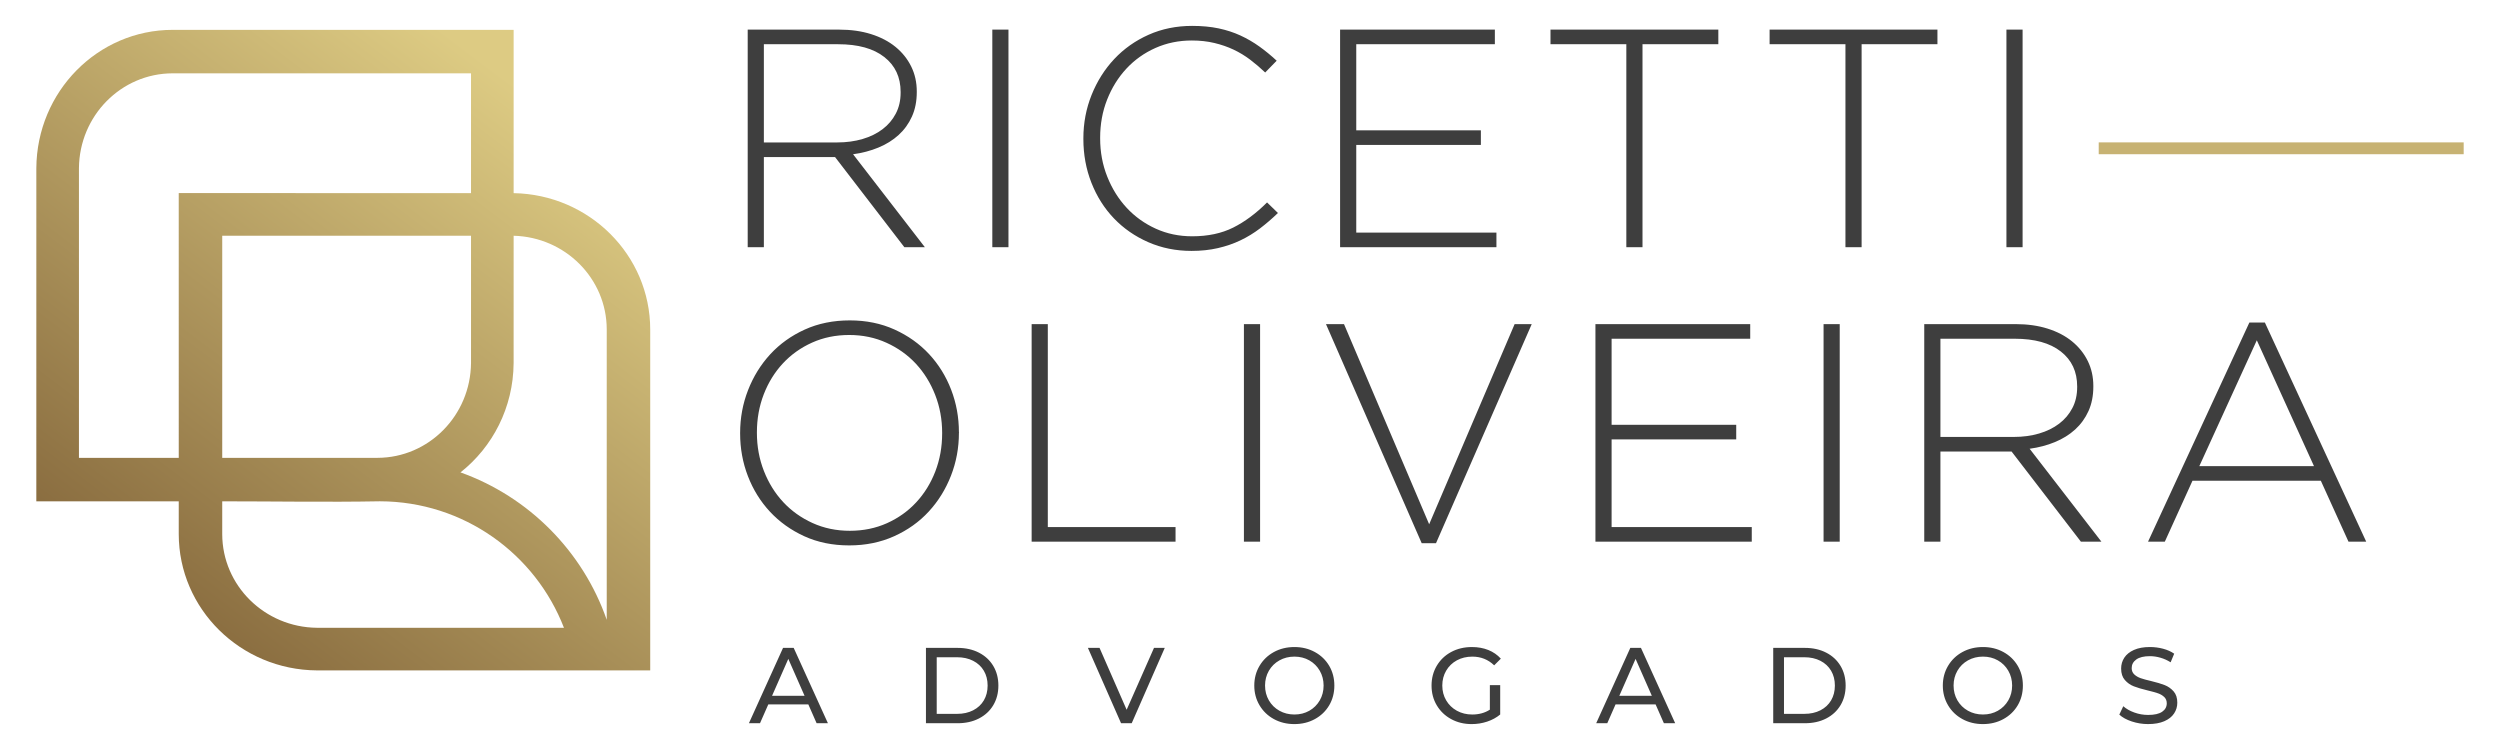 <?xml version="1.0" encoding="UTF-8"?>
<!DOCTYPE svg PUBLIC "-//W3C//DTD SVG 1.1//EN" "http://www.w3.org/Graphics/SVG/1.1/DTD/svg11.dtd">
<!-- Creator: CorelDRAW X8 -->
<svg xmlns="http://www.w3.org/2000/svg" xml:space="preserve" width="200px" height="60px" version="1.1" style="shape-rendering:geometricPrecision; text-rendering:geometricPrecision; image-rendering:optimizeQuality; fill-rule:evenodd; clip-rule:evenodd"
viewBox="0 0 2000000 599981"
 xmlns:xlink="http://www.w3.org/1999/xlink">
 <defs>
  <style type="text/css">
   <![CDATA[
    .fil2 {fill:#C7B273}
    .fil0 {fill:#3E3E3E;fill-rule:nonzero}
    .fil1 {fill:url(#id0)}
   ]]>
  </style>
  <linearGradient id="id0" gradientUnits="userSpaceOnUse" x1="122552" y1="481551" x2="426688" y2="78626.6">
   <stop offset="0" style="stop-opacity:1; stop-color:#896C3F"/>
   <stop offset="1" style="stop-opacity:1; stop-color:#DDCB83"/>
  </linearGradient>
 </defs>
 <g id="Camada_x0020_1">
  <g id="_242114552">
   <path class="fil0" d="M739884 197730l-57426 -74339c7288,-992 14044,-2776 20256,-5351 6225,-2563 11611,-5917 16170,-10063 4559,-4145 8114,-9083 10689,-14799 2563,-5717 3850,-12225 3850,-19512l0 -496c0,-7299 -1488,-13973 -4476,-20020 -2977,-6047 -7170,-11268 -12556,-15662 -5385,-4393 -11893,-7795 -19511,-10193 -7630,-2409 -16170,-3614 -25619,-3614l-73099 0 0 174049 12933 0 0 -72107 56942 0 55441 72107 16406 0zm-19382 -123698c0,6307 -1288,11941 -3862,16831 -2564,4925 -6095,9071 -10571,12472 -4465,3402 -9815,6048 -16028,7867 -6225,1830 -12969,2740 -20268,2740l-58678 0 0 -78568 59422 0c15921,0 28229,3402 36922,10241 8704,6791 13063,16110 13063,27921l0 496zm86268 123698l0 -174049 -12921 0 0 174049 12921 0zm215577 -27343l-8705 -8457c-8788,8788 -17823,15497 -27107,20138 -9283,4642 -20220,6957 -32811,6957 -10453,0 -20150,-2020 -29091,-6083 -8953,-4063 -16701,-9614 -23256,-16665 -6543,-7040 -11728,-15331 -15531,-24863 -3815,-9531 -5729,-19759 -5729,-30708l0 -496c0,-10938 1866,-21131 5599,-30579 3732,-9449 8870,-17694 15413,-24745 6555,-7039 14303,-12555 23256,-16535 8941,-3969 18638,-5965 29091,-5965 6461,0 12473,662 18024,1996 5551,1323 10689,3106 15413,5339 4725,2244 9154,4937 13300,8079 4145,3153 8126,6555 11941,10193l9189 -9437c-4465,-4146 -9071,-7926 -13796,-11316 -4724,-3401 -9779,-6342 -15165,-8834 -5386,-2481 -11233,-4382 -17528,-5717 -6295,-1323 -13346,-1984 -21130,-1984 -12602,0 -24201,2362 -34819,7087 -10607,4724 -19760,11185 -27473,19393 -7701,8197 -13748,17776 -18142,28713 -4393,10937 -6590,22548 -6590,34808l0 496c0,12437 2149,24118 6460,35067 4311,10937 10323,20421 18024,28465 7713,8043 16866,14374 27473,19016 10618,4641 22134,6968 34559,6968 7630,0 14670,-744 21142,-2244 6461,-1488 12473,-3555 18024,-6213 5551,-2645 10772,-5846 15661,-9567 4890,-3732 9662,-7830 14304,-12307zm174792 27343l0 -11681 -112134 0 0 -70123 99697 0 0 -11681 -99697 0 0 -68871 110882 0 0 -11693 -123816 0 0 174049 125068 0zm177521 -162356l0 -11693 -134268 0 0 11693 60673 0 0 162356 12934 0 0 -162356 60661 0zm175289 0l0 -11693 -134269 0 0 11693 60674 0 0 162356 12933 0 0 -162356 60662 0zm68127 162356l0 -174049 -12933 0 0 174049 12933 0z"/>
   <path class="fil1" d="M29055 401058l12 -266588c402,-61147 49099,-110600 109123,-110600 90910,0 181820,0 272719,0l0 130631c60532,1087 109264,49512 109264,109100 0,90910 0,181820 0,272718l-266577 -12c-61146,-401 -110599,-49098 -110599,-109123l0 -26138 -113942 12zm339322 -23161c54662,19547 97902,63106 117013,117969l0 -232431c-95,-40689 -33225,-73760 -74481,-74847l-12 101859c-236,35599 -16843,67229 -42520,87450zm82784 124323c-22831,-59091 -80127,-101044 -147237,-101197 -41753,791 -84296,23 -126143,23l0 26304c94,41126 33933,74469 75815,74870l197565 0zm-308176 -347754l233825 12 0 -95824 -238785 0c-41127,94 -74481,33933 -74871,75816l0 231793 79843 0 -12 -211797zm233825 34087l-199029 11 0 177699 124158 0c41127,-95 74481,-33934 74871,-75816l0 -101894z"/>
   <path class="fil0" d="M646659 563508l-32020 0 -6638 15060 -8870 0 27295 -60261 8528 0 27378 60261 -9047 0 -6626 -15060zm-3012 -6886l-13004 -29527 -12992 29527 25996 0zm97111 -38315l25406 0c6366,0 12011,1264 16948,3792 4938,2527 8776,6071 11504,10630 2717,4559 4087,9803 4087,15708 0,5918 -1370,11150 -4087,15721 -2728,4559 -6566,8102 -11504,10630 -4937,2528 -10582,3780 -16948,3780l-25406 0 0 -60261zm24886 52772c4878,0 9165,-945 12862,-2834 3709,-1902 6567,-4548 8575,-7961 2008,-3425 3012,-7370 3012,-11847 0,-4476 -1004,-8421 -3012,-11834 -2008,-3414 -4866,-6071 -8575,-7961 -3697,-1902 -7984,-2847 -12862,-2847l-16276 0 0 45284 16276 0zm166159 -52772l-26434 60261 -8527 0 -26516 -60261 9307 0 21685 49501 21874 -49501 8611 0zm103737 60957c-6083,0 -11563,-1334 -16441,-4004 -4878,-2669 -8705,-6354 -11493,-11067 -2787,-4700 -4181,-9956 -4181,-15756 0,-5799 1394,-11043 4181,-15756 2788,-4700 6615,-8386 11493,-11055 4878,-2669 10358,-4004 16441,-4004 6035,0 11480,1335 16358,4004 4878,2669 8693,6343 11457,11020 2752,4677 4122,9945 4122,15791 0,5859 -1370,11126 -4122,15804 -2764,4677 -6579,8350 -11457,11019 -4878,2670 -10323,4004 -16358,4004zm0 -7665c4417,0 8397,-1004 11929,-3012 3531,-2008 6307,-4783 8350,-8303 2032,-3532 3059,-7476 3059,-11847 0,-4358 -1027,-8303 -3059,-11834 -2043,-3532 -4819,-6296 -8350,-8304 -3532,-2007 -7512,-3011 -11929,-3011 -4418,0 -8422,1004 -12012,3011 -3579,2008 -6390,4772 -8433,8304 -2032,3531 -3059,7476 -3059,11834 0,4371 1027,8315 3059,11847 2043,3520 4854,6295 8433,8303 3590,2008 7594,3012 12012,3012zm156343 -23504l8268 0 0 23504c-2988,2469 -6460,4358 -10417,5681 -3957,1323 -8091,1984 -12402,1984 -6083,0 -11563,-1334 -16441,-4004 -4878,-2669 -8705,-6342 -11492,-11019 -2788,-4678 -4170,-9945 -4170,-15804 0,-5846 1382,-11126 4170,-15838 2787,-4701 6626,-8374 11539,-11020 4902,-2634 10429,-3957 16571,-3957 4819,0 9201,792 13134,2362 3922,1583 7276,3886 10028,6934l-5339 5338c-4819,-4653 -10653,-6968 -17480,-6968 -4595,0 -8705,980 -12355,2964 -3637,1984 -6496,4736 -8563,8268 -2067,3531 -3106,7500 -3106,11917 0,4371 1039,8315 3106,11847 2067,3520 4926,6295 8563,8303 3650,2008 7737,3012 12272,3012 5398,0 10099,-1287 14114,-3874l0 -19630zm132592 15413l-32032 0 -6626 15060 -8870 0 27296 -60261 8515 0 27379 60261 -9036 0 -6626 -15060zm-3012 -6886l-13004 -29527 -13004 29527 26008 0zm97111 -38315l25394 0c6366,0 12024,1264 16961,3792 4937,2527 8764,6071 11492,10630 2728,4559 4087,9803 4087,15708 0,5918 -1359,11150 -4087,15721 -2728,4559 -6555,8102 -11492,10630 -4937,2528 -10595,3780 -16961,3780l-25394 0 0 -60261zm24874 52772c4878,0 9178,-945 12874,-2834 3697,-1902 6556,-4548 8564,-7961 2007,-3425 3011,-7370 3011,-11847 0,-4476 -1004,-8421 -3011,-11834 -2008,-3414 -4867,-6071 -8564,-7961 -3696,-1902 -7996,-2847 -12874,-2847l-16264 0 0 45284 16264 0zm142915 8185c-6083,0 -11563,-1334 -16441,-4004 -4878,-2669 -8705,-6354 -11492,-11067 -2788,-4700 -4182,-9956 -4182,-15756 0,-5799 1394,-11043 4182,-15756 2787,-4700 6614,-8386 11492,-11055 4878,-2669 10358,-4004 16441,-4004 6024,0 11480,1335 16358,4004 4878,2669 8693,6343 11457,11020 2752,4677 4122,9945 4122,15791 0,5859 -1370,11126 -4122,15804 -2764,4677 -6579,8350 -11457,11019 -4878,2670 -10334,4004 -16358,4004zm0 -7665c4417,0 8398,-1004 11929,-3012 3532,-2008 6307,-4783 8351,-8303 2031,-3532 3059,-7476 3059,-11847 0,-4358 -1028,-8303 -3059,-11834 -2044,-3532 -4819,-6296 -8351,-8304 -3531,-2007 -7512,-3011 -11929,-3011 -4417,0 -8421,1004 -12012,3011 -3579,2008 -6390,4772 -8433,8304 -2032,3531 -3059,7476 -3059,11834 0,4371 1027,8315 3059,11847 2043,3520 4854,6295 8433,8303 3591,2008 7595,3012 12012,3012zm132154 7665c-4535,0 -8905,-708 -13133,-2114 -4217,-1405 -7524,-3224 -9934,-5468l3178 -6709c2303,2067 5244,3744 8822,5031 3591,1300 7276,1938 11067,1938 4997,0 8729,-839 11197,-2540 2469,-1689 3697,-3945 3697,-6756 0,-2067 -673,-3744 -2019,-5031 -1347,-1300 -3012,-2292 -4997,-2977 -1984,-685 -4783,-1464 -8397,-2327 -4536,-1086 -8185,-2173 -10973,-3271 -2787,-1087 -5161,-2764 -7145,-5032 -1985,-2268 -2977,-5327 -2977,-9165 0,-3225 851,-6118 2551,-8705 1689,-2575 4252,-4642 7701,-6189 3437,-1559 7713,-2327 12827,-2327 3555,0 7063,461 10500,1370 3449,922 6402,2244 8870,3969l-2846 6886c-2516,-1607 -5221,-2835 -8091,-3662 -2870,-827 -5681,-1252 -8433,-1252 -4878,0 -8539,898 -10972,2670 -2445,1783 -3662,4074 -3662,6885 0,2067 685,3756 2067,5044 1370,1287 3083,2291 5114,3012 2044,720 4807,1476 8315,2279 4536,1099 8174,2185 10937,3272 2752,1086 5115,2752 7099,4996 1984,2232 2964,5256 2964,9035 0,3166 -850,6048 -2574,8658 -1725,2610 -4335,4677 -7843,6201 -3496,1512 -7795,2279 -12910,2279z"/>
   <path class="fil0" d="M767132 346302c165,-165 165,-331 0,-496 0,-11929 -2067,-23292 -6213,-34063 -4145,-10772 -10027,-20256 -17645,-28465 -7630,-8209 -16831,-14752 -27603,-19642 -10772,-4890 -22713,-7335 -35811,-7335 -13252,0 -25276,2445 -36048,7335 -10772,4890 -19972,11480 -27602,19760 -7619,8291 -13548,17858 -17776,28725 -4229,10854 -6331,22252 -6331,34181l0 496c0,11941 2067,23292 6213,34063 4145,10784 10027,20268 17646,28477 7630,8197 16783,14752 27472,19642 10701,4890 22678,7334 35930,7334 13098,0 25075,-2444 35929,-7334 10854,-4890 20103,-11481 27721,-19772 7630,-8280 13559,-17858 17787,-28713 4217,-10854 6331,-22252 6331,-34193zm-13417 496c0,10784 -1831,20894 -5469,30343 -3650,9449 -8752,17693 -15295,24732 -6544,7051 -14339,12603 -23375,16666 -9035,4051 -18933,6082 -29716,6082 -10772,0 -20717,-2066 -29835,-6212 -9118,-4146 -16949,-9733 -23493,-16784 -6543,-7039 -11681,-15331 -15413,-24862 -3732,-9532 -5598,-19678 -5598,-30461l0 -496c0,-10772 1830,-20882 5468,-30331 3650,-9449 8752,-17693 15295,-24744 6544,-7040 14339,-12591 23375,-16654 9035,-4063 18933,-6095 29705,-6095 10783,0 20728,2079 29834,6225 9119,4134 16949,9732 23505,16772 6543,7051 11681,15342 15413,24862 3732,9532 5599,19689 5599,30461l0 496zm186722 86528l0 -11681 -102190 0 0 -162367 -12933 0 0 174048 115123 0zm67630 0l0 -174048 -12933 0 0 174048 12933 0zm217313 -174048l-13678 0 -68374 160123 -68127 -160123 -14421 0 76583 175288 11433 0 76584 -175288zm176033 174048l0 -11681 -112135 0 0 -70123 99698 0 0 -11681 -99698 0 0 -68870 110894 0 0 -11693 -123827 0 0 174048 125068 0zm70358 0l0 -174048 -12921 0 0 174048 12921 0zm209352 0l-57425 -74339c7287,-992 14043,-2776 20256,-5350 6213,-2563 11610,-5918 16169,-10063 4548,-4146 8115,-9083 10689,-14800 2563,-5716 3851,-12224 3851,-19512l0 -496c0,-7299 -1488,-13972 -4477,-20020 -2976,-6047 -7169,-11267 -12555,-15661 -5386,-4394 -11894,-7796 -19524,-10193 -7618,-2410 -16157,-3614 -25606,-3614l-73099 0 0 174048 12933 0 0 -72107 56941 0 55442 72107 16405 0zm-19393 -123698c0,6296 -1276,11941 -3851,16831 -2563,4925 -6094,9071 -10571,12473 -4464,3390 -9815,6047 -16027,7866 -6225,1831 -12981,2740 -20268,2740l-58678 0 0 -78567 59422 0c15909,0 28217,3401 36921,10228 8705,6803 13052,16122 13052,27933l0 496zm231238 123698l-81060 -175289 -12425 0 -81060 175289 13429 0 22122 -48732 102698 0 22122 48732 14174 0zm-41776 -60414l-91749 0 46004 -100701 45745 100701z"/>
   <polygon class="fil2" points="1678974,113895 1970945,113895 1970945,123367 1678974,123367 "/>
  </g>
 </g>
</svg>

